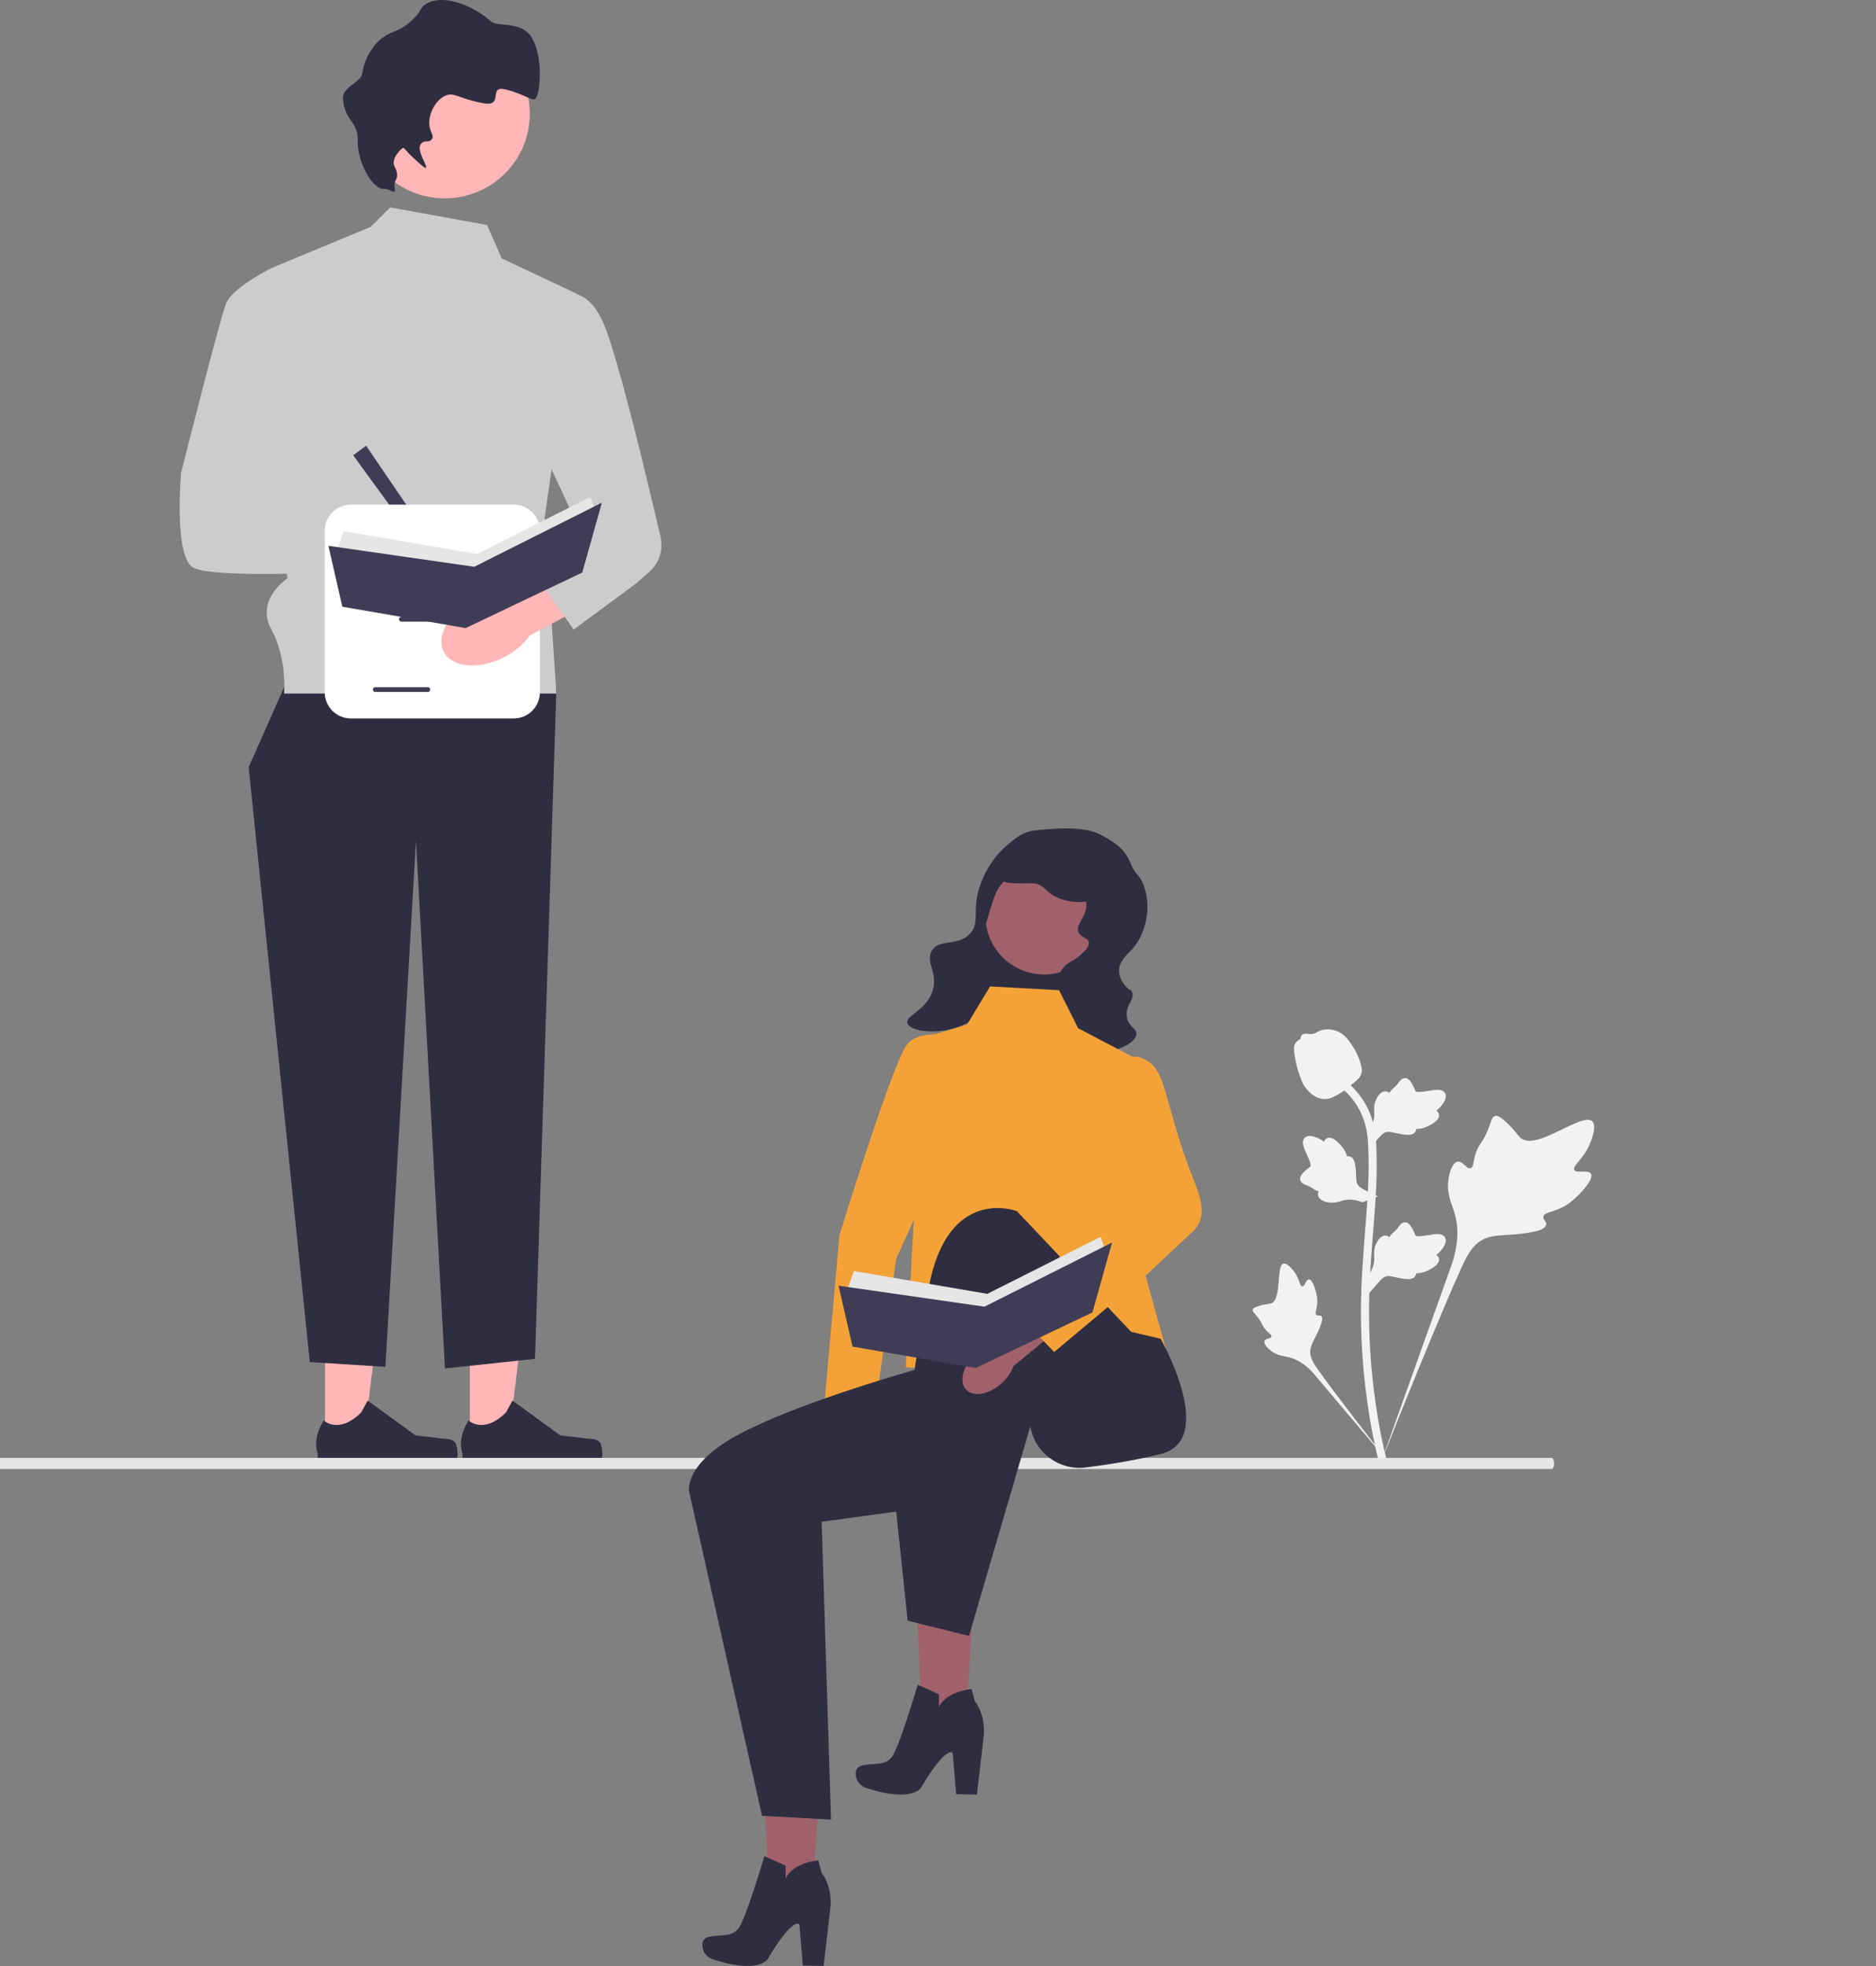 <svg width="125" height="131" viewBox="0 0 125 131" fill="none" xmlns="http://www.w3.org/2000/svg">
<rect x="0" y="0" width="125" height="131" fill="#808080" stroke="none"/>
<g clip-path="url(#clip0_1729_6643)">
<path d="M65.025 103.973L60.945 103.75L61.507 116.194L64.272 116.345L65.025 103.973Z" fill="#A0616A"/>
<path d="M61.145 112.258L62.563 112.897V113.751C62.563 113.751 62.903 112.762 64.736 112.543L64.957 113.37C64.957 113.37 65.67 114.18 65.551 115.648L65.093 119.581L63.709 119.552L63.48 116.817C63.48 116.817 63.098 116.197 61.349 119.151C61.349 119.151 60.704 120.127 57.708 119.135C57.296 118.999 57.009 118.618 57.014 118.186C57.016 117.948 57.109 117.728 57.41 117.648C58.174 117.446 58.921 117.699 59.413 117.091C59.906 116.484 61.145 112.258 61.145 112.258Z" fill="#2F2E41"/>
<path d="M54.81 115.391L50.73 115.168L51.292 127.611L54.057 127.763L54.81 115.391Z" fill="#A0616A"/>
<path d="M50.93 123.676L52.348 124.315V125.169C52.348 125.169 52.688 124.18 54.522 123.961L54.742 124.788C54.742 124.788 55.455 125.598 55.337 127.066L54.878 130.999L53.495 130.97L53.265 128.235C53.265 128.235 52.883 127.615 51.134 130.569C51.134 130.569 50.489 131.545 47.493 130.553C47.081 130.417 46.794 130.036 46.799 129.604C46.801 129.366 46.895 129.146 47.195 129.066C47.959 128.864 48.706 129.117 49.198 128.509C49.691 127.902 50.93 123.676 50.93 123.676Z" fill="#2F2E41"/>
<path d="M106.006 78.207C105.825 77.903 105.042 78.228 104.898 77.953C104.755 77.679 105.482 77.26 105.898 76.306C105.973 76.133 106.445 75.048 106.096 74.713C105.433 74.079 102.399 76.698 101.338 75.841C101.105 75.653 100.942 75.277 100.237 74.667C99.957 74.425 99.787 74.315 99.623 74.356C99.39 74.414 99.372 74.724 99.122 75.333C98.747 76.247 98.526 76.191 98.308 76.92C98.146 77.462 98.183 77.776 97.992 77.838C97.722 77.924 97.474 77.35 97.132 77.402C96.783 77.454 96.572 78.122 96.506 78.623C96.381 79.562 96.728 80.181 96.92 80.833C97.129 81.541 97.253 82.618 96.77 84.142L91.994 97.519C93.049 94.774 96.102 87.25 97.385 84.454C97.755 83.646 98.164 82.828 99.003 82.504C99.812 82.193 100.922 82.379 102.337 82.04C102.503 82.001 102.961 81.885 103.019 81.616C103.067 81.395 102.797 81.271 102.838 81.063C102.894 80.785 103.425 80.781 104.077 80.46C104.536 80.233 104.823 79.964 105.069 79.732C105.143 79.662 106.247 78.611 106.006 78.207Z" fill="#F2F2F2"/>
<path d="M87.216 85.25C87.014 85.251 86.948 85.727 86.771 85.717C86.594 85.708 86.598 85.233 86.246 84.754C86.183 84.668 85.783 84.124 85.517 84.198C85.012 84.339 85.43 86.574 84.701 86.845C84.541 86.904 84.308 86.875 83.804 87.043C83.603 87.11 83.5 87.161 83.473 87.253C83.434 87.383 83.582 87.482 83.811 87.779C84.154 88.226 84.063 88.318 84.36 88.635C84.58 88.87 84.746 88.943 84.721 89.053C84.686 89.21 84.331 89.165 84.258 89.347C84.183 89.532 84.452 89.828 84.68 90.005C85.108 90.337 85.514 90.347 85.891 90.441C86.301 90.543 86.868 90.793 87.482 91.469L92.708 97.658C91.657 96.352 88.823 92.691 87.813 91.259C87.521 90.845 87.235 90.409 87.317 89.906C87.397 89.422 87.809 88.934 88.05 88.146C88.078 88.054 88.153 87.797 88.038 87.691C87.942 87.604 87.803 87.7 87.712 87.62C87.591 87.512 87.742 87.252 87.772 86.841C87.793 86.552 87.742 86.334 87.699 86.147C87.686 86.091 87.485 85.249 87.216 85.25Z" fill="#F2F2F2"/>
<path d="M91.247 86.147L91.125 85.067L91.181 84.985C91.438 84.607 91.569 84.237 91.571 83.886C91.571 83.83 91.568 83.774 91.566 83.717C91.555 83.492 91.542 83.212 91.689 82.886C91.771 82.704 92.003 82.282 92.351 82.334C92.444 82.347 92.515 82.39 92.569 82.44C92.577 82.428 92.585 82.415 92.594 82.402C92.702 82.237 92.788 82.167 92.87 82.099C92.934 82.047 92.999 81.993 93.102 81.866C93.147 81.81 93.183 81.761 93.212 81.72C93.302 81.595 93.42 81.447 93.627 81.449C93.848 81.46 93.964 81.642 94.041 81.762C94.178 81.977 94.24 82.132 94.282 82.235C94.297 82.272 94.314 82.314 94.322 82.328C94.394 82.432 94.974 82.334 95.192 82.299C95.683 82.218 96.108 82.147 96.283 82.455C96.408 82.675 96.315 82.966 95.998 83.343C95.899 83.46 95.793 83.549 95.7 83.619C95.778 83.665 95.847 83.736 95.875 83.846C95.941 84.108 95.715 84.37 95.202 84.627C95.075 84.691 94.904 84.777 94.664 84.818C94.55 84.837 94.449 84.842 94.362 84.844C94.36 84.895 94.348 84.949 94.317 85.005C94.227 85.169 94.04 85.247 93.758 85.228C93.447 85.212 93.191 85.153 92.966 85.102C92.769 85.057 92.599 85.019 92.466 85.028C92.219 85.047 92.028 85.244 91.805 85.499L91.247 86.147Z" fill="#F2F2F2"/>
<path d="M91.811 79.718L90.791 80.109L90.697 80.077C90.263 79.925 89.87 79.893 89.528 79.981C89.474 79.994 89.42 80.011 89.366 80.028C89.149 80.095 88.88 80.179 88.525 80.121C88.327 80.087 87.858 79.972 87.821 79.624C87.809 79.531 87.833 79.452 87.868 79.387C87.854 79.383 87.84 79.378 87.824 79.374C87.637 79.311 87.547 79.246 87.46 79.184C87.393 79.136 87.324 79.087 87.174 79.02C87.108 78.991 87.052 78.97 87.004 78.952C86.86 78.897 86.686 78.821 86.636 78.621C86.59 78.406 86.737 78.248 86.835 78.144C87.009 77.957 87.144 77.858 87.234 77.793C87.267 77.769 87.303 77.742 87.314 77.73C87.397 77.635 87.155 77.102 87.065 76.901C86.862 76.45 86.685 76.059 86.94 75.813C87.123 75.636 87.43 75.652 87.877 75.862C88.016 75.927 88.13 76.005 88.222 76.078C88.246 75.992 88.297 75.907 88.398 75.852C88.636 75.722 88.949 75.873 89.328 76.301C89.423 76.407 89.55 76.55 89.651 76.77C89.698 76.874 89.728 76.971 89.753 77.054C89.802 77.043 89.858 77.04 89.92 77.056C90.103 77.101 90.227 77.261 90.28 77.537C90.343 77.84 90.35 78.101 90.357 78.331C90.364 78.531 90.37 78.704 90.412 78.83C90.494 79.063 90.734 79.196 91.039 79.346L91.811 79.718Z" fill="#F2F2F2"/>
<path d="M91.247 76.534L91.125 75.454L91.181 75.372C91.438 74.993 91.569 74.624 91.571 74.273C91.571 74.217 91.568 74.161 91.566 74.104C91.555 73.879 91.542 73.599 91.689 73.272C91.771 73.09 92.003 72.669 92.351 72.721C92.444 72.734 92.515 72.777 92.569 72.827C92.577 72.814 92.585 72.802 92.594 72.788C92.702 72.624 92.788 72.554 92.87 72.486C92.934 72.434 92.999 72.38 93.102 72.253C93.147 72.197 93.183 72.148 93.212 72.107C93.302 71.982 93.42 71.833 93.627 71.836C93.848 71.846 93.964 72.028 94.041 72.149C94.178 72.364 94.24 72.519 94.282 72.621C94.297 72.659 94.314 72.701 94.322 72.714C94.394 72.819 94.974 72.721 95.192 72.686C95.683 72.604 96.108 72.534 96.283 72.841C96.408 73.062 96.315 73.353 95.998 73.73C95.899 73.847 95.793 73.936 95.7 74.006C95.778 74.052 95.847 74.122 95.875 74.233C95.941 74.495 95.715 74.757 95.202 75.014C95.075 75.078 94.904 75.163 94.664 75.205C94.55 75.224 94.449 75.229 94.362 75.231C94.36 75.281 94.348 75.335 94.317 75.391C94.227 75.556 94.04 75.634 93.758 75.615C93.447 75.599 93.191 75.54 92.966 75.488C92.769 75.444 92.599 75.405 92.466 75.414C92.219 75.434 92.028 75.631 91.805 75.886L91.247 76.534Z" fill="#F2F2F2"/>
<path d="M92.358 97.502L92.131 97.36L91.865 97.39C91.861 97.366 91.847 97.309 91.825 97.221C91.706 96.738 91.344 95.269 91.041 92.954C90.831 91.338 90.711 89.677 90.687 88.016C90.662 86.352 90.741 85.093 90.805 84.081C90.853 83.317 90.911 82.59 90.968 81.882C91.12 79.99 91.264 78.202 91.157 76.224C91.133 75.782 91.084 74.862 90.543 73.884C90.23 73.316 89.798 72.813 89.26 72.387L89.594 71.969C90.189 72.439 90.666 72.997 91.014 73.627C91.614 74.712 91.668 75.714 91.694 76.195C91.802 78.209 91.657 80.014 91.504 81.924C91.447 82.63 91.389 83.353 91.341 84.114C91.278 85.117 91.199 86.365 91.224 88.008C91.248 89.649 91.366 91.29 91.574 92.885C91.873 95.171 92.23 96.618 92.347 97.094C92.409 97.348 92.422 97.401 92.358 97.502Z" fill="#F2F2F2"/>
<path d="M88.275 73.236C88.253 73.236 88.231 73.235 88.208 73.234C87.751 73.209 87.327 72.937 86.949 72.425C86.771 72.184 86.681 71.909 86.5 71.361C86.472 71.276 86.335 70.847 86.252 70.257C86.198 69.872 86.205 69.711 86.282 69.569C86.367 69.41 86.505 69.299 86.66 69.225C86.653 69.174 86.659 69.121 86.681 69.067C86.773 68.845 87.016 68.874 87.148 68.888C87.215 68.896 87.298 68.907 87.387 68.903C87.528 68.896 87.604 68.854 87.719 68.791C87.829 68.731 87.966 68.657 88.169 68.616C88.568 68.533 88.903 68.645 89.014 68.683C89.595 68.875 89.881 69.324 90.213 69.844C90.279 69.948 90.506 70.328 90.656 70.848C90.764 71.224 90.749 71.391 90.716 71.515C90.65 71.77 90.494 71.916 90.097 72.238C89.683 72.576 89.476 72.745 89.297 72.847C88.882 73.086 88.621 73.236 88.275 73.236Z" fill="#F2F2F2"/>
<path d="M31.305 96.237L33.848 96.237L35.057 86.488L31.305 86.489L31.305 96.237Z" fill="#FFB6B6"/>
<path d="M40.016 96.18C40.095 96.312 40.137 96.74 40.137 96.894C40.137 97.368 39.751 97.752 39.274 97.752H31.4C31.075 97.752 30.811 97.49 30.811 97.167V96.841C30.811 96.841 30.422 95.861 31.224 94.654C31.224 94.654 32.221 95.6 33.71 94.119L34.149 93.328L37.328 95.639L39.09 95.855C39.476 95.902 39.818 95.848 40.016 96.18Z" fill="#2F2E41"/>
<path d="M21.657 96.237L24.199 96.237L25.409 86.488L21.656 86.489L21.657 96.237Z" fill="#FFB6B6"/>
<path d="M30.367 96.18C30.447 96.312 30.488 96.74 30.488 96.894C30.488 97.368 30.102 97.752 29.625 97.752H21.752C21.427 97.752 21.163 97.49 21.163 97.167V96.841C21.163 96.841 20.773 95.861 21.575 94.654C21.575 94.654 22.572 95.6 24.061 94.119L24.501 93.328L27.68 95.639L29.442 95.855C29.827 95.902 30.169 95.848 30.367 96.18Z" fill="#2F2E41"/>
<path d="M19.784 43.871L16.568 51.117L20.642 90.757L25.68 91.077L27.717 56.019L29.646 91.183L35.649 90.544L37.073 45.904L19.784 43.871Z" fill="#2F2E41"/>
<path d="M32.455 14.992L26.002 13.82L24.699 15.116L18.07 17.869L19.142 38.542C19.142 38.542 16.998 39.962 18.07 41.916C19.142 43.87 18.927 46.214 18.927 46.214H37.074L36.293 34.493L38.437 19.575L33.428 17.217L32.455 14.992Z" fill="#CCCCCC"/>
<path d="M27.777 39.08C29.61 39.515 31.322 38.927 31.601 37.767C31.879 36.608 30.618 35.315 28.784 34.88C28.054 34.696 27.29 34.689 26.557 34.859L18.766 33.113L18.02 36.765L25.779 38.098C26.357 38.579 27.042 38.916 27.777 39.08Z" fill="#FFB6B6"/>
<path d="M19.355 18.937L18.068 17.871C18.068 17.871 15.495 19.15 15.067 20.215C14.638 21.281 12.065 31.511 12.065 31.511C12.065 31.511 11.56 37.117 12.885 37.83C14.209 38.544 22.57 38.117 22.57 38.117L23.214 33.855L19.783 32.576L19.355 18.937Z" fill="#CCCCCC"/>
<path d="M29.634 13.216C32.764 13.216 35.301 10.694 35.301 7.583C35.301 4.471 32.764 1.949 29.634 1.949C26.504 1.949 23.967 4.471 23.967 7.583C23.967 10.694 26.504 13.216 29.634 13.216Z" fill="#FFB6B6"/>
<path d="M25.568 12.585C24.889 12.645 23.781 10.918 23.83 9.246C23.862 8.171 22.922 7.959 22.852 6.572C22.812 5.764 24.061 5.512 24.147 4.864C24.302 3.689 25.064 2.899 25.16 2.802C25.981 1.973 26.561 2.243 27.527 1.281C28.109 0.703 27.96 0.544 28.352 0.287C29.482 -0.453 31.514 0.349 32.729 1.431C33.149 1.805 34.716 1.396 35.401 2.453C36.207 3.699 36.02 6.238 35.674 6.573C35.464 6.777 34.984 6.279 33.684 5.96C32.48 5.665 33.615 7.126 32.223 6.881C30.577 6.591 30.255 6.093 29.639 6.392C28.987 6.707 28.478 7.685 28.626 8.453C28.699 8.834 28.912 9.047 28.792 9.24C28.573 9.594 28.322 9.247 28.041 9.602C27.714 10.016 28.526 11.075 28.373 11.178C28.342 11.198 28.249 11.196 27.373 10.358C27.023 10.024 26.921 9.819 26.852 9.85C26.742 9.901 26.015 10.573 26.293 11.104C26.724 11.931 26.172 11.957 26.293 12.513C26.417 13.087 25.999 12.546 25.568 12.585Z" fill="#2F2E41"/>
<path d="M24.393 29.699L23.535 30.339L28.037 36.519L28.895 36.306L24.393 29.699Z" fill="#3F3D56"/>
<path d="M35.971 35.355V46.142C35.971 47.096 35.19 47.872 34.23 47.872H23.379C22.419 47.872 21.639 47.096 21.639 46.142V35.355C21.639 34.401 22.419 33.625 23.379 33.625H34.23C35.19 33.625 35.971 34.401 35.971 35.355Z" fill="white"/>
<path d="M30.247 38.029H26.744C26.656 38.029 26.584 37.958 26.584 37.87C26.584 37.782 26.656 37.711 26.744 37.711H30.247C30.336 37.711 30.407 37.782 30.407 37.87C30.407 37.958 30.336 38.029 30.247 38.029Z" fill="#3F3D56"/>
<path d="M30.247 41.424H26.744C26.656 41.424 26.584 41.352 26.584 41.265C26.584 41.177 26.656 41.105 26.744 41.105H30.247C30.336 41.105 30.407 41.177 30.407 41.265C30.407 41.352 30.336 41.424 30.247 41.424Z" fill="#3F3D56"/>
<path d="M28.507 46.108H25.004C24.916 46.108 24.844 46.036 24.844 45.948C24.844 45.861 24.916 45.789 25.004 45.789H28.507C28.596 45.789 28.667 45.861 28.667 45.948C28.667 46.036 28.596 46.108 28.507 46.108Z" fill="#3F3D56"/>
<path d="M32.128 39.729H24.865C24.777 39.729 24.705 39.657 24.705 39.569C24.705 39.482 24.777 39.41 24.865 39.41H32.128C32.217 39.41 32.288 39.482 32.288 39.569C32.288 39.657 32.217 39.729 32.128 39.729Z" fill="#3F3D56"/>
<path d="M31.594 39.955C29.923 40.822 29.018 42.381 29.574 43.438C30.129 44.495 31.933 44.649 33.605 43.782C34.277 43.444 34.858 42.952 35.3 42.345L42.333 38.583L40.487 35.34L33.749 39.393C32.996 39.406 32.257 39.599 31.594 39.955Z" fill="#FFB6B6"/>
<path d="M37.149 19.79C37.149 19.79 39.079 18.511 40.365 21.921C41.38 24.611 43.262 32.54 44.012 35.768C44.211 36.625 43.923 37.52 43.261 38.104L42.402 38.864L38.221 41.954L35.371 37.831L38.833 35.756L34.885 27.242L37.149 19.79Z" fill="#CCCCCC"/>
<path d="M103.551 97.513C103.551 97.716 103.48 97.88 103.392 97.88H-6.656V97.144H103.392C103.48 97.144 103.551 97.309 103.551 97.513Z" fill="#E6E6E6"/>
<path d="M57.367 96.712C57.412 96.263 57.349 95.809 57.181 95.389L57.887 90.718L55.642 90.449L55.167 95.216C54.93 95.601 54.789 96.037 54.756 96.488C54.658 97.614 55.163 98.577 55.885 98.639C56.605 98.701 57.269 97.838 57.367 96.712Z" fill="#A0616A"/>
<path d="M63.866 69.121L62.013 78.8L59.714 83.877L58.345 93.667L54.828 94.725L55.931 82.311C55.931 82.311 59.483 70.777 60.436 69.602C61.388 68.428 63.866 69.121 63.866 69.121Z" fill="#F4A237"/>
<path d="M65.65 59.877L63.418 67.113L71.095 69.453L73.326 62.216L65.65 59.877Z" fill="#2F2E41"/>
<path d="M69.579 64.932C71.741 64.932 73.494 63.189 73.494 61.04C73.494 58.891 71.741 57.148 69.579 57.148C67.417 57.148 65.664 58.891 65.664 61.04C65.664 63.189 67.417 64.932 69.579 64.932Z" fill="#A0616A"/>
<path d="M73.207 55.56C72.001 54.98 69.721 55.252 68.906 55.341C68.178 55.421 67.673 55.841 67.177 56.254C66.05 57.191 65.556 58.332 65.398 58.734C64.653 60.636 65.387 61.435 64.608 62.236C63.774 63.093 62.604 62.513 62.095 63.341C61.634 64.094 62.49 64.751 62.159 65.951C61.778 67.336 60.312 67.641 60.462 68.169C60.628 68.755 62.608 69.002 64.187 68.296C64.4 68.201 66.272 67.338 66.363 65.937C66.421 65.039 65.68 64.946 65.475 63.651C65.332 62.751 65.562 61.987 65.93 60.767C66.186 59.918 66.314 59.493 66.59 59.097C66.723 58.907 67.976 57.172 69.835 57.495C71.473 57.781 72.574 59.491 72.362 60.568C72.237 61.205 71.641 61.684 71.875 62.147C72.048 62.489 72.492 62.465 72.548 62.784C72.6 63.084 72.258 63.391 71.999 63.624C71.671 63.919 71.377 64.059 71.267 64.121C70.478 64.558 70.186 65.861 70.19 66.671C70.197 67.882 70.872 69.371 72.24 69.887C73.775 70.466 75.649 69.617 75.719 68.932C75.761 68.534 75.171 68.41 75.077 67.729C74.971 66.96 75.646 66.586 75.431 66.11C75.237 65.678 75.52 66.294 74.983 65.685C74.918 65.611 74.571 65.205 74.565 64.694C74.557 64.029 75.132 63.59 75.449 63.236C76.636 61.913 76.824 59.417 75.723 58.198C75.099 57.506 75.485 56.657 73.207 55.56Z" fill="#2F2E41"/>
<path d="M73.78 59.333C74.133 58.535 73.197 57.52 73.075 57.391C72.162 56.425 70.85 56.39 70.204 56.372C69.638 56.357 68.425 56.325 67.508 57.134C67.011 57.572 66.548 58.302 66.756 58.632C66.883 58.834 67.251 58.844 67.988 58.864C68.65 58.881 68.89 58.794 69.26 58.963C69.534 59.088 69.601 59.226 69.841 59.428C70.489 59.976 71.285 60.059 71.521 60.084C72.077 60.142 73.431 60.118 73.78 59.333Z" fill="#2F2E41"/>
<path d="M64.438 68.265L61.118 69.281L61.373 72.327L60.352 91.112L77.462 91.62L77.68 89.871L75.929 83.575L76.695 71.058L71.843 68.519L70.567 65.98L65.97 65.727L64.438 68.265Z" fill="#F4A237"/>
<path d="M71.971 87.938L60.224 91.492C60.224 91.492 53.129 93.51 49.298 95.54C45.468 97.571 45.923 99.414 45.923 99.414L50.775 120.992L55.372 121.245L54.748 101.397L59.713 100.724L60.479 107.992L64.565 109.007L68.651 95.045C68.945 96.796 70.575 98.004 72.346 97.781C73.825 97.595 75.63 97.31 77.334 96.886C81.165 95.935 77.334 89.207 77.334 89.207L71.971 87.938Z" fill="#2F2E41"/>
<path d="M59.842 98.727C59.842 98.727 60.608 92.634 61.885 85.78C63.162 78.926 67.758 80.703 67.758 80.703L75.93 89.334L69.291 93.65L59.842 98.727Z" fill="#2F2E41"/>
<path d="M66.773 92.143C67.108 91.838 67.365 91.457 67.522 91.033L71.181 88.021L69.688 86.332L66.137 89.57C65.702 89.7 65.305 89.931 64.978 90.245C64.149 91.02 63.88 92.072 64.375 92.596C64.871 93.12 65.945 92.917 66.773 92.143Z" fill="#A0616A"/>
<path d="M69.81 75.369L72.732 81.029L67.715 87.46L70.24 90.089L76.519 84.827L79.463 82.07C80.532 81.07 79.976 79.751 79.447 78.391C77.333 72.96 77.844 70.929 75.801 70.421C74.139 70.008 69.81 75.369 69.81 75.369Z" fill="#F4A237"/>
<path d="M56.422 86.023L56.9 84.694L65.786 86.213L73.334 82.414L73.717 83.459L65.499 88.303L56.422 86.023Z" fill="#E6E6E6"/>
<path d="M74.099 82.793L65.595 87.067L55.875 85.671L56.804 89.727L65.022 91.151L72.79 87.451L74.099 82.793Z" fill="#3F3D56"/>
<path d="M22.428 36.723L22.905 35.393L31.792 36.913L39.34 33.113L39.722 34.158L31.505 39.002L22.428 36.723Z" fill="#E6E6E6"/>
<path d="M40.105 33.492L31.601 37.766L21.881 36.37L22.81 40.426L31.027 41.851L38.796 38.15L40.105 33.492Z" fill="#3F3D56"/>
</g>
<defs>
<clipPath id="clip0_1729_6643">
<rect width="125" height="131" fill="white"/>
</clipPath>
</defs>
</svg>
